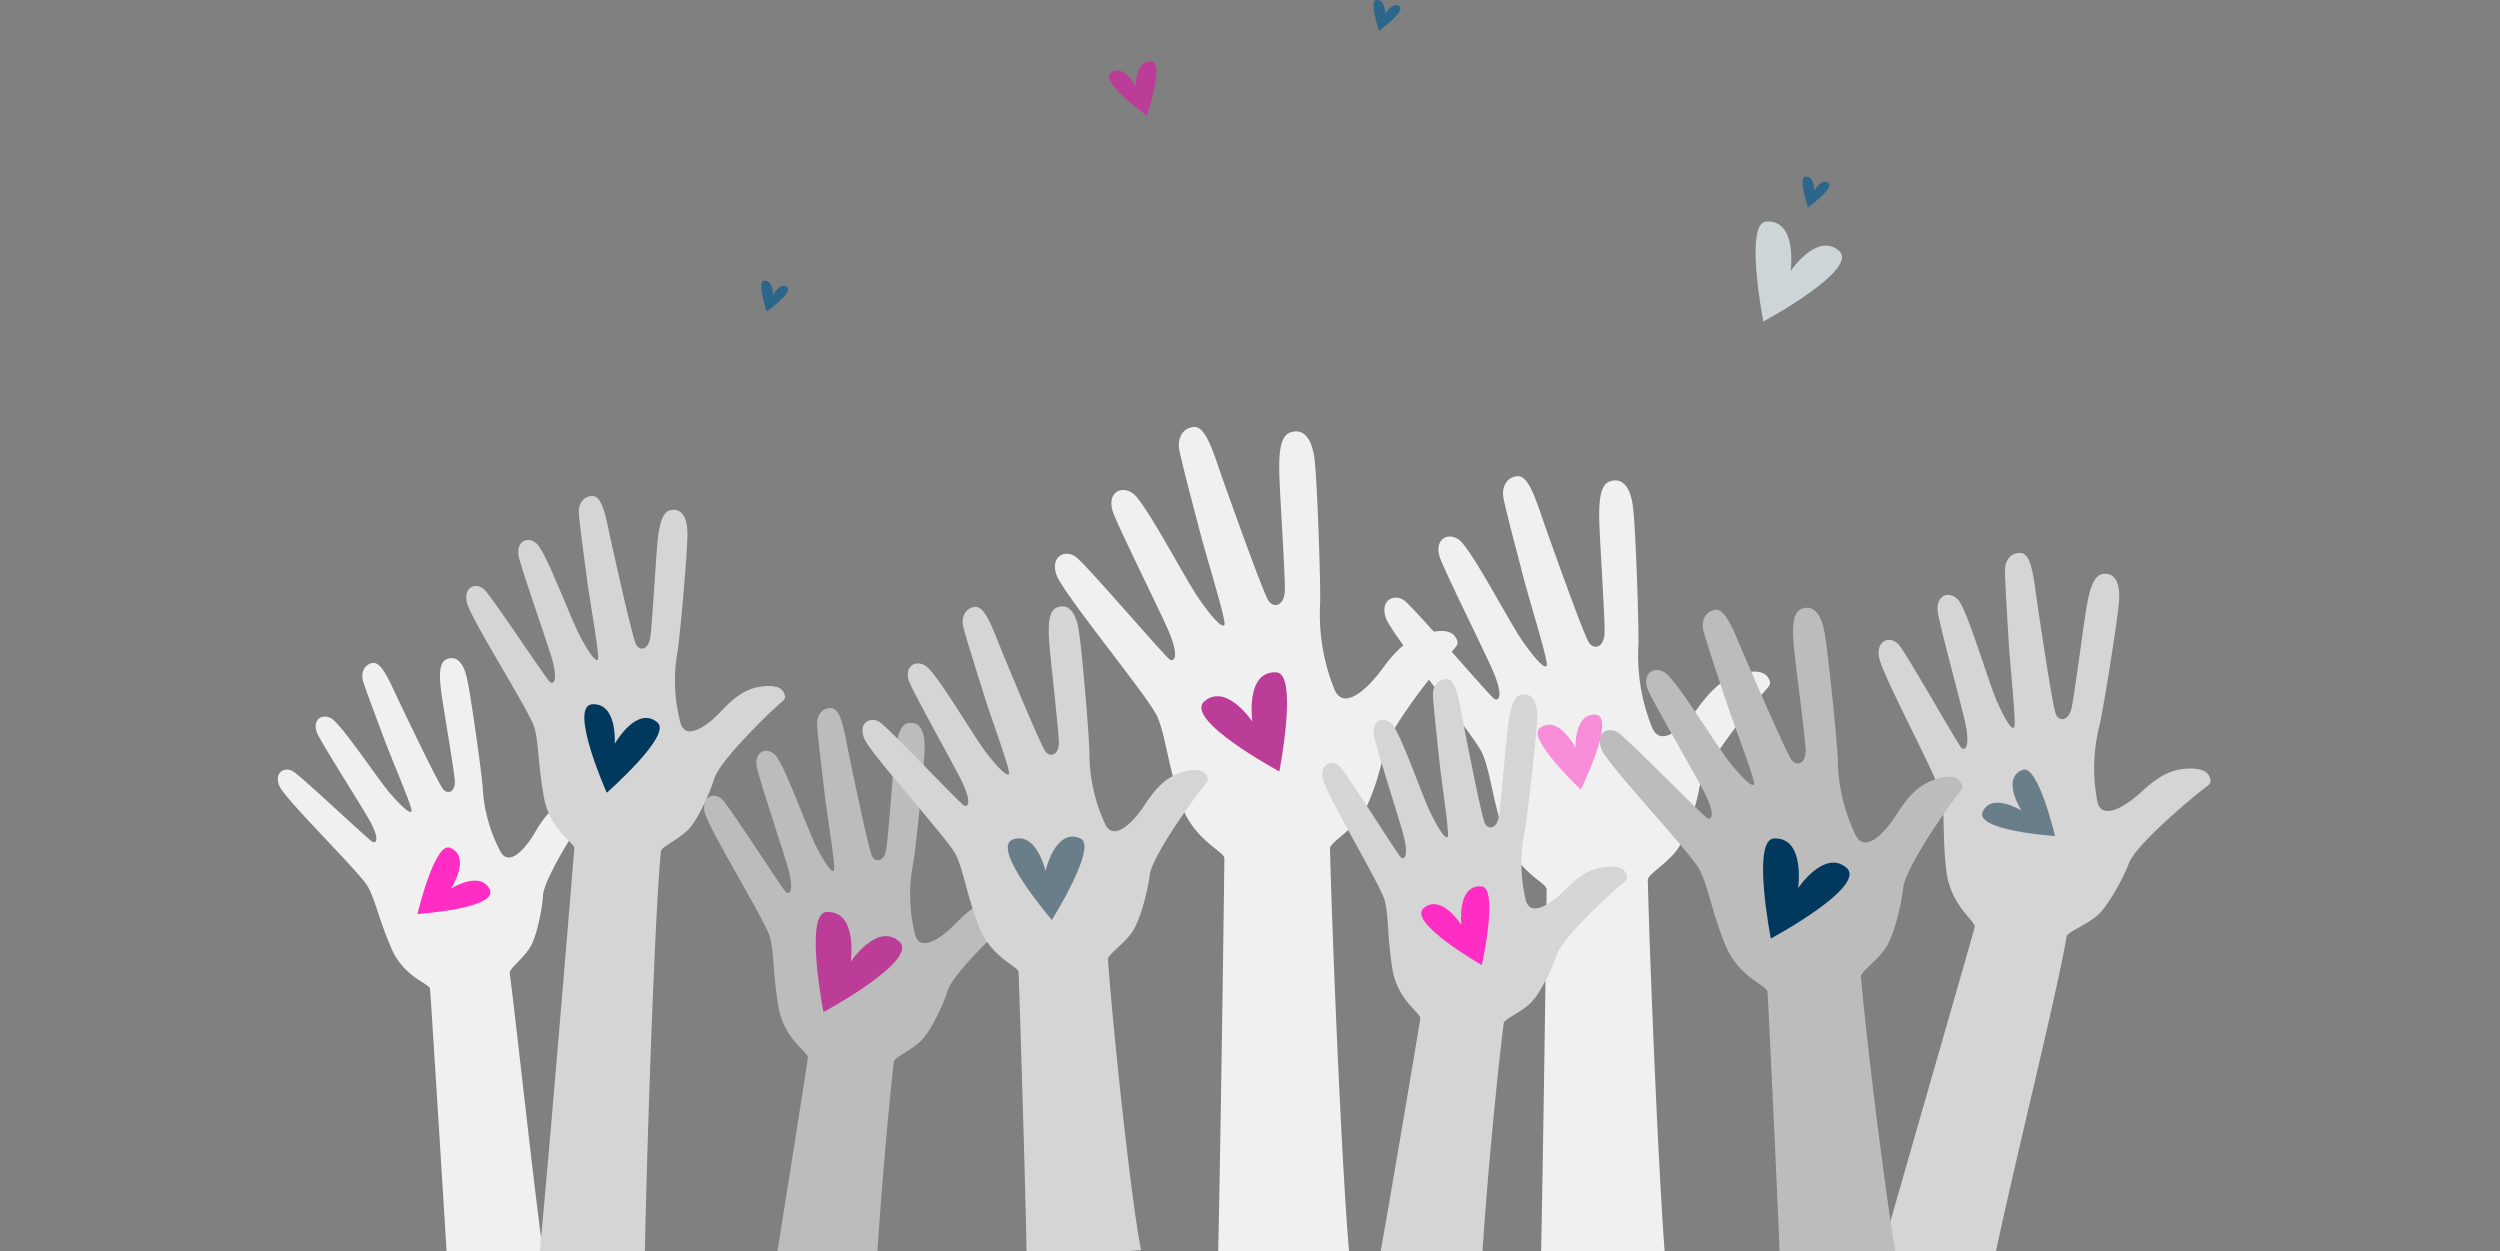 <svg xmlns="http://www.w3.org/2000/svg" xmlns:xlink="http://www.w3.org/1999/xlink" width="567" height="283.83" viewBox="0 0 567 283.83"><rect x="0" y="0" width="567" height="283.83" fill="#808080" stroke="none"/><defs><clipPath id="a"><rect width="567" height="225" transform="translate(103 1643)" fill="#fff"/></clipPath></defs><g transform="translate(-103 -1584.17)"><g clip-path="url(#a)"><g transform="translate(163.589 1579.62)"><path d="M249.85,154.846c-.546-1.453-1.952-2.676-6.206-1.626s-6.958,3.6-10.125,7.944-8.465,9.2-10.382,4.18a43.593,43.593,0,0,1-3.031-18.681c.1-5.157-.624-25.758-1.2-30.9s-2.628-6.985-5.288-6.079-2.532,6.268-2.292,11.522,1.132,19.013,1.107,22.591-2.358,4.16-3.517,2.505-7.875-20.534-9.914-26.271-3.691-11.84-6.428-11.521c-2.526.295-3.4,2.607-3.129,4.6s2.976,12.132,4.457,17.881,5.842,19.637,5.415,20.489-2.606-1.41-5.618-5.756-11.571-20.865-14.3-22.8-5.922.143-4.139,4.519,8.129,17.16,11.314,24.027,1.875,8.159.854,7.554-17.933-20.4-20.324-22.231-5.705-.177-4.265,3.89,20.1,26.655,21.87,30.714,2.189,9.758,4.882,18.277,9.65,10.951,9.688,12.51c.034,1.37-1.1,84.92-1.549,93.166l29.306-.71c-1.772-11.469-4.316-74.257-4.809-94.572-.028-1.17,4.011-3.479,6.424-6.529s4.711-10.975,5.26-14.305c.84-5.1,12.566-19.349,13.269-20.183C249.63,156.155,250.254,155.918,249.85,154.846Z" transform="translate(90.903 4.043)" fill="#f0f0f0" style="mix-blend-mode:multiply;isolation:isolate"/><path d="M73.193,167.986c-.557-1.11-1.775-1.965-5.067-.775s-5.232,3.445-7.386,7.157-5.959,8.023-7.9,4.188a34.833,34.833,0,0,1-3.965-14.594c-.353-4.106-2.645-20.42-3.528-24.459s-2.672-5.332-4.711-4.39-1.488,5.193-.861,9.349,2.487,15.017,2.764,17.863-1.527,3.5-2.585,2.284-7.971-15.663-10.07-20.053-3.921-9.1-6.069-8.62c-1.983.444-2.487,2.355-2.1,3.917s3.377,9.393,5.034,13.84,6.279,15.119,6.011,15.832-2.187-.9-4.943-4.106S16.871,149.8,14.541,148.493s-4.694.608-2.913,3.937,7.893,12.961,11,18.153,2.171,6.329,1.309,5.933S7.98,161.8,5.926,160.542s-4.548.334-3.065,3.448S21.056,183.5,22.8,186.576s2.552,7.574,5.4,14.119,8.584,7.9,8.744,9.136c.14,1.085,4.541,71.688,4.87,78.279L65.055,285.1c-2.366-8.968-7.955-62.762-10.041-78.867-.121-.928,2.9-3.1,4.561-5.724s2.828-9.117,2.987-11.808c.243-4.125,8.374-16.428,8.863-17.148C73.127,169.044,73.6,168.8,73.193,167.986Z" transform="translate(0 18.99)" fill="#f0f0f0" style="mix-blend-mode:multiply;isolation:isolate"/><path d="M135.511,187.55c-.29-1.283-1.326-2.471-5.016-2.084s-6.254,2.215-9.413,5.488-8.165,6.737-9.191,2.3a36.909,36.909,0,0,1-.373-16.016c.68-4.313,2.465-21.674,2.582-26.05s-1.394-6.163-3.73-5.712-2.85,4.962-3.258,9.4-1.257,16.075-1.693,19.073-2.462,3.214-3.239,1.692-4.222-18.132-5.266-23.179S95.192,142.1,92.861,142.05c-2.153-.045-3.155,1.792-3.158,3.495s1.088,10.517,1.662,15.511,2.621,17.145,2.164,17.809-2.021-1.485-4.042-5.478-7.283-18.838-9.348-20.776-4.981-.568-3.993,3.308,4.824,15.334,6.7,21.461.626,7.062-.16,6.435-12.67-19.183-14.464-21-4.763-.811-4.028,2.767,13.76,24.683,14.777,28.294.7,8.437,1.972,15.892,6.822,10.3,6.673,11.615c-.132,1.152-8.452,54.311-9.788,61.173l24.658,2.8c-.157-9.823,2.675-46,4.619-63.091.111-.985,3.768-2.452,6.144-4.729s5.224-8.658,6.071-11.386c1.3-4.18,12.783-14.768,13.468-15.384C135.174,188.622,135.725,188.5,135.511,187.55Z" transform="translate(35.018 23.095)" fill="#bcbcbc" style="mix-blend-mode:multiply;isolation:isolate"/><path d="M206.038,149.766c-.571-1.518-2.038-2.794-6.478-1.7s-7.265,3.763-10.572,8.294-8.836,9.611-10.839,4.365a45.518,45.518,0,0,1-3.164-19.5c.1-5.384-.652-26.892-1.248-32.26s-2.745-7.292-5.522-6.345-2.643,6.544-2.393,12.029S167,134.5,166.977,138.233s-2.463,4.343-3.672,2.615-8.222-21.437-10.351-27.427-3.852-12.363-6.709-12.029c-2.637.307-3.553,2.722-3.269,4.8s3.109,12.665,4.655,18.669,6.1,20.5,5.652,21.389-2.719-1.471-5.864-6.008-12.08-21.784-14.931-23.8-6.182.149-4.319,4.718,8.487,17.916,11.811,25.084,1.957,8.52.892,7.886-18.722-21.293-21.219-23.209-5.956-.185-4.453,4.062,20.981,27.828,22.834,32.066,2.284,10.188,5.1,19.081,10.077,11.433,10.116,13.06c.034,1.43-1.146,87.777-1.616,96.386l30.6-.742c-1.85-11.974-4.506-76.645-5.022-97.854-.028-1.221,4.189-3.633,6.709-6.817s4.917-11.458,5.489-14.934c.878-5.328,13.12-20.2,13.854-21.072C205.809,151.131,206.459,150.885,206.038,149.766Z" transform="translate(63.841 0)" fill="#f0f0f0" style="mix-blend-mode:multiply;isolation:isolate"/><path d="M309.241,171.062c-.234-1.394-1.273-2.733-5.255-2.543s-6.847,1.994-10.437,5.312-9.175,6.731-10,1.907a39.656,39.656,0,0,1,.58-17.21c.994-4.588,3.971-23.109,4.365-27.8s-1.12-6.7-3.655-6.358-3.361,5.152-4.072,9.885-2.333,17.174-2.984,20.363-2.836,3.3-3.579,1.62-3.421-19.719-4.233-25.2-1.214-11.221-3.713-11.417c-2.306-.18-3.5,1.729-3.6,3.556s.524,11.354.836,16.749,1.762,18.559,1.232,19.244-2.079-1.717-4-6.126-6.663-20.663-8.761-22.869-5.31-.912-4.489,3.307,4.241,16.751,5.876,23.441.238,7.615-.566,6.9S240.352,142.459,238.54,140.4s-5.063-1.162-4.492,2.723,13.255,27.333,14.126,31.268.237,9.1,1.145,17.177,6.69,11.474,6.45,12.872c-.212,1.229-22.394,77.768-24.247,85.05l26.29,4.519c.433-10.552,15.685-69.2,18.818-87.424.18-1.049,4.192-2.4,6.884-4.7s6.135-8.971,7.211-11.847c1.646-4.409,14.622-15.067,15.395-15.686C308.815,172.19,309.412,172.09,309.241,171.062Z" transform="translate(131.499 10.353)" fill="#d5d5d5" style="mix-blend-mode:multiply;isolation:isolate"/><path d="M101.931,156.581c-.31-1.287-1.372-2.469-5.08-2.026s-6.267,2.319-9.4,5.66-8.126,6.9-9.222,2.447a37.159,37.159,0,0,1-.605-16.122c.624-4.352,2.17-21.859,2.225-26.269s-1.491-6.185-3.838-5.7-2.8,5.039-3.145,9.509-1.036,16.205-1.431,19.23S69,146.585,68.2,145.063s-4.511-18.2-5.635-23.265-1.883-10.406-4.232-10.422c-2.168-.016-3.151,1.849-3.129,3.564s1.246,10.575,1.9,15.6,2.885,17.226,2.435,17.9-2.057-1.466-4.15-5.458-7.6-18.866-9.71-20.787-5.025-.5-3.976,3.39,5.08,15.371,7.055,21.514.731,7.1-.071,6.48-13.034-19.134-14.865-20.939-4.809-.748-4.017,2.846,14.21,24.658,15.285,28.278.829,8.487,2.215,15.976,7.018,10.276,6.886,11.6c-.114,1.162-7.733,94.812-8.978,101.741l24.869,2.471c-.3-9.89,2.034-86.358,3.746-103.6.1-.994,3.76-2.523,6.121-4.851s5.135-8.793,5.948-11.552c1.245-4.229,12.66-15.055,13.341-15.686C101.608,157.664,102.16,157.531,101.931,156.581Z" transform="translate(15.477 5.676)" fill="#d5d5d5" style="mix-blend-mode:multiply;isolation:isolate"/><path d="M165.192,166.075c-.549-1.267-1.849-2.289-5.575-1.173s-6.017,3.5-8.637,7.488-7.109,8.535-9.029,4.161a38.747,38.747,0,0,1-3.5-16.441c-.136-4.58-1.674-22.823-2.407-27.359s-2.636-6.082-4.956-5.163-1.972,5.671-1.532,10.321,1.833,16.818,1.966,19.993-1.911,3.794-3.01,2.375-7.88-17.872-9.94-22.872-3.79-10.345-6.2-9.942c-2.228.372-2.905,2.462-2.576,4.216s3.169,10.633,4.732,15.669,6.038,17.165,5.7,17.939-2.372-1.137-5.232-4.86-11.176-18.005-13.681-19.6-5.246.386-3.474,4.189,7.96,14.87,11.083,20.821S110.933,173,110,172.5s-16.8-17.312-19-18.836-5.069.091-3.614,3.637,18.988,22.77,20.74,26.295,2.366,8.562,5.127,16,9.037,9.294,9.139,10.677c.089,1.214,1.853,57.638,1.812,64.972l25.967-1.907c-2.073-10.1-6.193-47.944-7.515-65.944-.075-1.036,3.407-3.26,5.415-6.071s3.7-9.942,4.042-12.919c.524-4.562,10.306-17.712,10.893-18.482C165.054,167.245,165.6,167.01,165.192,166.075Z" transform="translate(48.031 14.739)" fill="#d5d5d5" style="mix-blend-mode:multiply;isolation:isolate"/><path d="M222.611,182.52c-.267-1.25-1.261-2.414-4.846-2.079s-6.1,2.081-9.2,5.223-8,6.452-8.949,2.132a35.827,35.827,0,0,1-.185-15.555c.709-4.181,2.634-21.017,2.8-25.266s-1.284-6-3.557-5.586-2.822,4.787-3.269,9.087-1.4,15.6-1.855,18.5-2.424,3.093-3.164,1.607-3.9-17.652-4.856-22.565-1.557-10.077-3.819-10.15c-2.09-.067-3.084,1.7-3.106,3.357s.941,10.226,1.442,15.08,2.355,16.676,1.9,17.315-1.946-1.463-3.863-5.362-6.863-18.374-8.846-20.277-4.831-.605-3.915,3.169,4.515,14.942,6.267,20.912.528,6.863-.227,6.245-12.09-18.767-13.811-20.552-4.616-.839-3.942,2.643,13.085,24.118,14.034,27.635.588,8.2,1.739,15.453,6.51,10.078,6.35,11.351c-.14,1.118-8.81,52.639-10.182,59.287l23.91,3c-.042-9.539,3.108-44.632,5.185-61.206.119-.955,3.686-2.339,6.019-4.525s5.168-8.347,6.021-10.986c1.3-4.045,12.574-14.2,13.247-14.79C222.274,183.556,222.809,183.442,222.611,182.52Z" transform="translate(85.802 20.719)" fill="#d5d5d5" style="mix-blend-mode:multiply;isolation:isolate"/><path d="M275.755,167.543c-.6-1.317-1.979-2.366-5.864-1.13s-6.242,3.774-8.916,8-7.3,9.069-9.387,4.519a40.568,40.568,0,0,1-3.959-17.163c-.224-4.795-2.157-23.885-3-28.623s-2.869-6.326-5.285-5.321-1.966,5.977-1.422,10.84,2.217,17.59,2.413,20.914-1.936,4.007-3.112,2.542-8.572-18.587-10.818-23.789-4.152-10.771-6.674-10.307c-2.328.43-3,2.631-2.625,4.464s3.507,11.083,5.235,16.334,6.629,17.878,6.284,18.7-2.505-1.149-5.569-5-12.025-18.668-14.678-20.3-5.491.5-3.567,4.45,8.6,15.44,11.98,21.621,2.24,7.465,1.256,6.963-17.9-17.842-20.238-19.4-5.309.185-3.722,3.876,20.3,23.523,22.193,27.184,2.629,8.929,5.654,16.676,9.633,9.578,9.765,11.024c.114,1.27,2.959,60.359,3.043,68.044L261.91,280.2c-2.349-10.542-7.333-50.123-9.036-68.959-.1-1.085,3.512-3.478,5.567-6.458s3.7-10.481,4.007-13.607c.467-4.79,10.484-18.739,11.086-19.556C275.629,168.771,276.2,168.515,275.755,167.543Z" transform="translate(108.588 14.851)" fill="#bcbcbc" style="mix-blend-mode:multiply;isolation:isolate"/></g></g><g transform="translate(-1275 -3508.83)"><path d="M218.984,231.356s-2.015-8.973-7.354-7.149,8.793,18.273,8.793,18.273,10.5-16.719,6.479-18.5C221.235,221.469,218.984,231.356,218.984,231.356Z" transform="translate(1396.134 5059.168)" fill="#002841" opacity="0.5"/><path d="M259.17,229.377s.638-9.2-5.012-8.976,3.2,20.071,3.2,20.071,14.879-13.044,11.529-15.908C264.167,220.528,259.17,229.377,259.17,229.377Z" transform="translate(1258.254 5032.318)" fill="#00395d"/><path d="M244.644,265.322s-4.475-7.081-8.5-3.882,13.135,12.986,13.135,12.986,3.89-17.557-.1-17.853C243.55,256.152,244.644,265.322,244.644,265.322Z" transform="translate(1464.806 5037.456)" fill="#ff2dc3"/><path d="M214.5,158.976s-2.571-5.182-5.561-3.27,8.1,9.853,8.1,9.853,3.92-11.783,1.2-12.271C214.395,152.6,214.5,158.976,214.5,158.976Z" transform="translate(1421.08 4953.69)" fill="#bb3d97"/><path d="M215.08,181.871s-5.856-8.776-10.821-4.623,16.945,15.94,16.945,15.94,4.35-22.228-.688-22.478C213.414,170.358,215.08,181.871,215.08,181.871Z" transform="translate(1446.949 5074.771)" fill="#bb3d97"/><path d="M276.79,194.292s-6.669-4.146-8.755.2,16.388,5.59,16.388,5.59-3.89-16.4-7.381-15.022C272.119,187,276.79,194.292,276.79,194.292Z" transform="translate(1559.671 5082.54)" fill="#002841" opacity="0.5"/><path d="M269.541,142.924s1.456-2.936,3.15-1.852-4.589,5.581-4.589,5.581-2.221-6.675-.679-6.951C269.6,139.312,269.541,142.924,269.541,142.924Z" transform="translate(1422.645 4953.328)" fill="#2c668b"/><g transform="translate(1777.863 5283.159)"><path d="M264.442,160.843s5.913-8.861,10.925-4.668-17.11,16.094-17.11,16.094-4.391-22.442.7-22.695C266.124,149.219,264.442,160.843,264.442,160.843Z" transform="translate(-256.496 -149.566)" fill="#00395d"/></g><path d="M140.259,314.743s6.669-4.146,8.755.2-16.388,5.589-16.388,5.589,3.89-16.4,7.381-15.022C144.93,307.453,140.259,314.743,140.259,314.743Z" transform="translate(1340.052 4979.764)" fill="#ff2dc3"/><path d="M134.3,263.375s1.456-2.936,3.15-1.852-4.589,5.582-4.589,5.582-2.22-6.675-.678-6.951C134.355,259.763,134.3,263.375,134.3,263.375Z" transform="translate(1419.025 4896.551)" fill="#2c668b"/><g transform="translate(1563 5299.833)"><path d="M129.2,281.294s5.913-8.861,10.925-4.668-17.109,16.094-17.109,16.094-4.391-22.442.7-22.695C130.88,269.67,129.2,281.294,129.2,281.294Z" transform="translate(-121.253 -270.017)" fill="#bb3d97"/></g><path d="M370.259,291.743s6.669-4.146,8.755.2-16.388,5.589-16.388,5.589,3.89-16.4,7.381-15.022C374.93,284.453,370.259,291.743,370.259,291.743Z" transform="translate(1297.532 5437.347) rotate(-60)" fill="#ff2dc3" opacity="0.5"/><path d="M364.3,240.375s1.456-2.936,3.15-1.852-4.589,5.581-4.589,5.581-2.22-6.675-.678-6.951C364.355,236.763,364.3,240.375,364.3,240.375Z" transform="translate(1425.181 4895.936)" fill="#2c668b"/><g transform="translate(1776.156 5143.218)"><path d="M359.2,258.294s5.913-8.861,10.925-4.668-17.109,16.094-17.109,16.094-4.391-22.442.7-22.695C360.88,246.67,359.2,258.294,359.2,258.294Z" transform="translate(-351.253 -247.017)" fill="#cdd5d9"/></g></g></g></svg>